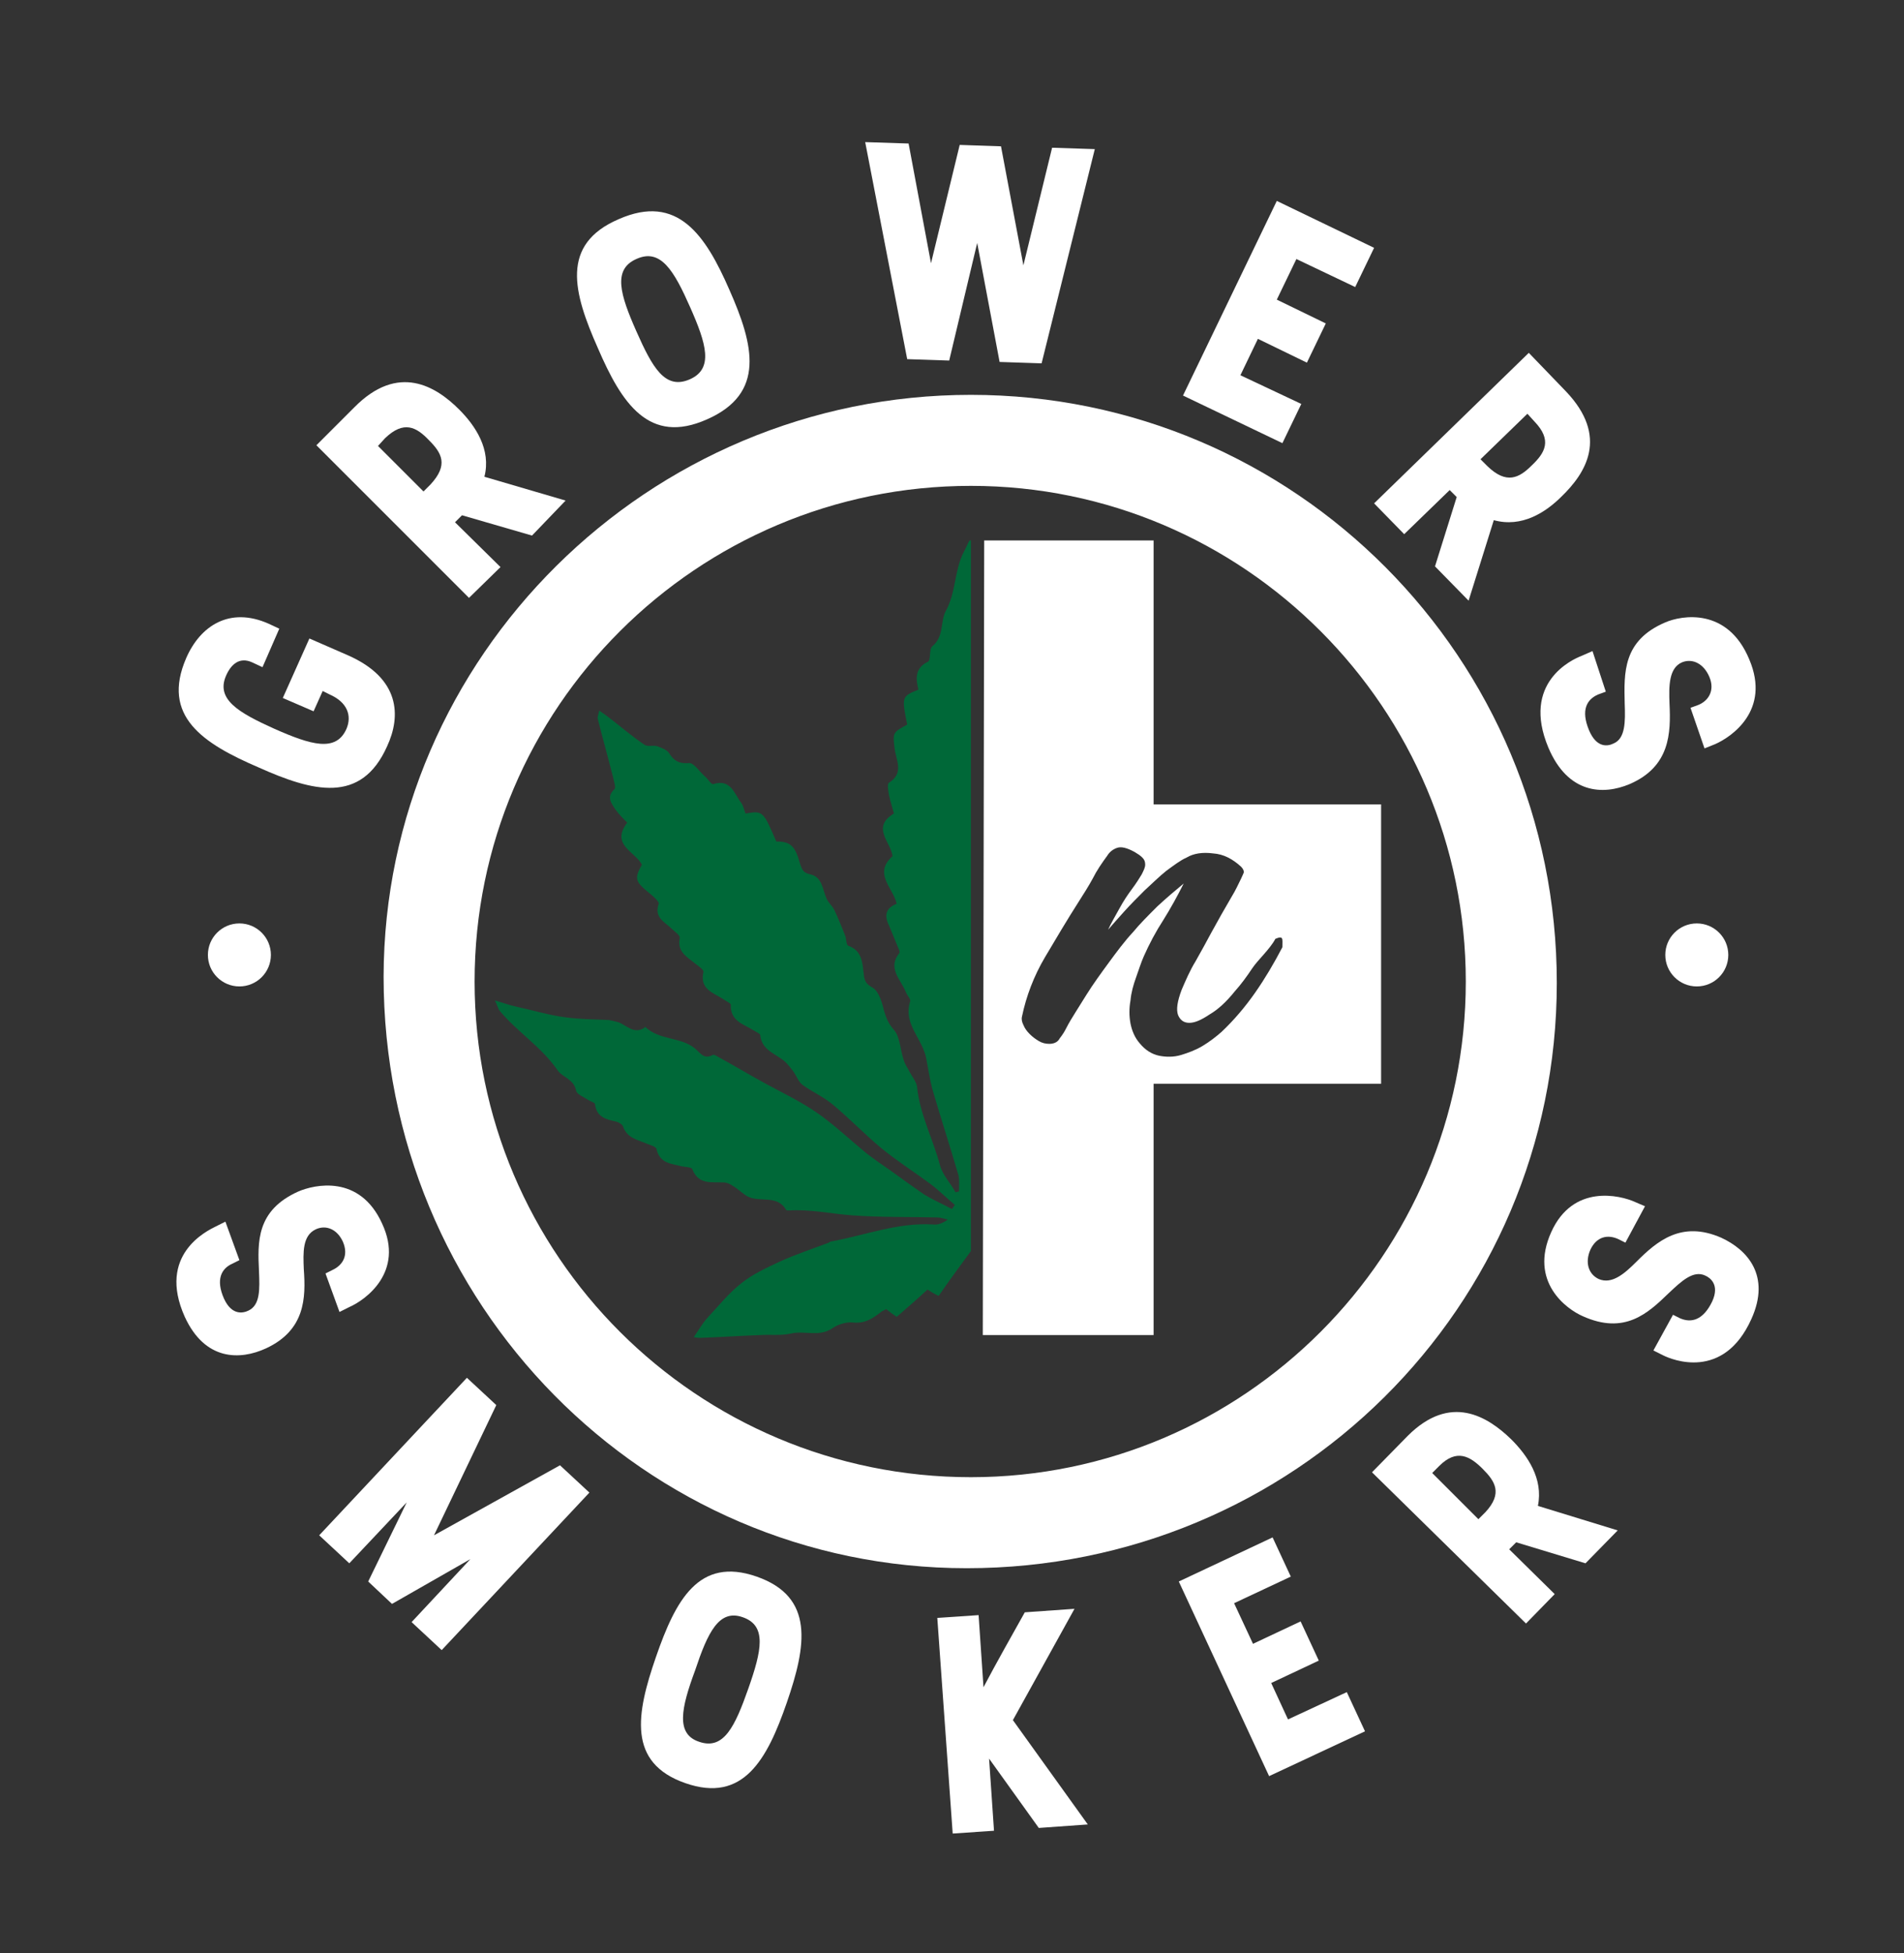 <?xml version="1.0" encoding="utf-8"?>
<!-- Generator: Adobe Illustrator 19.0.0, SVG Export Plug-In . SVG Version: 6.00 Build 0)  -->
<svg version="1.1" id="Layer_1" xmlns="http://www.w3.org/2000/svg" xmlns:xlink="http://www.w3.org/1999/xlink" x="0px" y="0px"
	 viewBox="0 0 272 279" style="enable-background:new 0 0 272 279;" xml:space="preserve">
<rect x="0" y="0" width="272" height="279" fill="#333333" stroke="none"/>
<style type="text/css">
	.st0{fill:#006838;}
	.st1{fill:#FFFFFF;}
</style>
<path id="XMLID_59_" class="st0" d="M138.6,77.2c0,0-0.1,0-0.1,0c-0.3,0.5-0.5,1.1-0.8,1.6c-1.4,2.7-1.1,5.8-2.6,8.5
	c-0.8,1.5-0.2,3.6-1.9,5c-0.5,0.4-0.2,1.9-0.6,2.2c-1.9,0.9-1.8,2.4-1.4,4c-2.4,1-2.4,1-1.6,5c-2,1.1-2.1,1.1-1.8,3.4
	c0.2,1.7,1.4,3.5-0.8,4.9c-0.3,0.2-0.1,1.2,0,1.8c0.2,0.9,0.5,1.8,0.7,2.6c-3.3,2-0.4,4.1-0.2,6.1c-2.8,2.5,0.1,4.5,0.6,6.8
	c-1.6,0.6-1.8,1.7-1.1,3.1c0.4,1,0.8,1.9,1.2,2.9c0.1,0.3,0.4,0.8,0.3,1c-1.8,2.2,0.2,3.8,0.9,5.6c0.2,0.5,0.8,1.1,0.6,1.4
	c-0.8,2.6,0.9,4.5,1.8,6.5c0.2,0.5,0.4,1,0.5,1.5c0.3,1.5,0.5,3,0.9,4.5c1.2,4.1,2.5,8.1,3.7,12.2c0.2,0.7,0.1,1.6,0.1,2.4
	c-0.2,0-0.4,0.1-0.5,0.1c-0.7-1.3-1.8-2.4-2.2-3.8c-1-3.8-2.9-7.3-3.3-11.3c-0.1-0.7-0.7-1.4-1-2c-0.3-0.6-0.7-1.1-0.9-1.8
	c-0.5-1.4-0.5-3.3-1.4-4.3c-0.8-0.9-1.1-1.7-1.4-2.7c-0.3-1.2-0.7-2.7-1.6-3.3c-0.9-0.5-1.2-0.9-1.3-1.9c-0.2-1.6-0.2-3.4-2.2-4.1
	c-0.3-0.1-0.3-0.9-0.4-1.3c-0.5-1.3-1-2.5-1.6-3.8c-0.3-0.6-0.8-1-1.1-1.6c-0.6-1.3-0.6-3.1-2.3-3.5c-1-0.2-1.2-0.6-1.5-1.5
	c-0.7-2.6-1.4-3.2-3.4-3.2c-1.9-4.4-1.9-4.4-4.4-4c-0.2-0.5-0.3-1.1-0.6-1.5c-1-1.3-1.5-3.5-4-2.7c-0.3,0.1-0.8-0.8-1.2-1.1
	c-0.8-0.7-1.6-2-2.3-1.9c-1.4,0.1-2.1-0.3-2.8-1.4c-0.3-0.5-1.1-0.8-1.7-1c-0.6-0.2-1.3,0.1-1.8-0.2c-1.8-1.2-3.4-2.6-5.1-3.9
	c-0.4-0.3-0.8-0.6-1.4-1c-0.1,0.6-0.3,0.9-0.2,1.2c0.7,2.8,1.5,5.6,2.2,8.4c0.1,0.5,0.4,1.4,0.2,1.6c-1.2,1.1-0.5,2,0.1,2.9
	c0.5,0.7,1.1,1.3,1.7,1.9c-2.4,3.2,1.1,4.1,2.1,6c-1.1,2-1,2.4,1.1,4.1c0.5,0.4,1.4,1.2,1.3,1.5c-0.7,2,0.9,2.6,1.9,3.6
	c0.4,0.4,1.2,0.9,1.1,1.3c-0.4,2,1.1,2.7,2.3,3.7c0.4,0.3,1.1,0.8,1.1,1.1c-0.6,2.5,1.4,3,2.8,3.9c0.4,0.3,1.1,0.6,1.1,0.8
	c-0.1,2.4,1.9,2.8,3.3,3.7c0.3,0.2,0.8,0.4,0.9,0.6c0.2,2.3,2.3,2.7,3.6,3.9c0.4,0.4,0.8,0.9,1.1,1.3c0.5,0.7,0.8,1.6,1.4,2
	c1.4,1,3,1.7,4.3,2.8c2.4,2,4.5,4.2,6.9,6.2c2.2,1.8,4.7,3.4,7,5.1c1.2,0.9,2.3,2,3.5,3c-0.1,0.2-0.3,0.4-0.4,0.6
	c-1.3-0.7-2.7-1.3-4-2.1c-2.2-1.5-4.3-3.1-6.5-4.6c-0.7-0.5-1.4-1-2-1.5c-2.3-1.9-4.5-4-7-5.7c-2.2-1.5-4.7-2.7-7.1-4
	c-2.4-1.3-4.7-2.7-7.1-4c-0.2-0.1-0.4-0.2-0.5-0.1c-1.3,0.7-1.8-0.4-2.6-1c-2-1.6-5-1.1-7-3c-1.6,1.2-2.7-0.3-3.9-0.7
	c-0.4-0.1-0.8-0.2-1.3-0.3c-2.1-0.1-4.2-0.1-6.3-0.4c-2.3-0.3-4.6-1-6.9-1.5c-0.9-0.2-1.8-0.5-3.1-0.9c0.4,0.8,0.5,1.3,0.7,1.5
	c2.5,3,5.9,5.1,8.2,8.4c0.7,1.1,2.4,1.3,2.7,3c0.1,0.5,1.1,0.9,1.7,1.3c0.3,0.2,1,0.4,1,0.6c0.2,1.8,1.5,2.2,3,2.5
	c0.4,0.1,0.9,0.4,1,0.7c0.6,1.7,2.1,1.9,3.5,2.5c0.5,0.2,1.3,0.4,1.3,0.8c0.5,2,2.1,2,3.6,2.4c0.5,0.1,1.4,0.1,1.5,0.4
	c0.9,2.3,2.8,1.8,4.5,1.9c0.4,0,0.9,0.2,1.3,0.5c0.7,0.4,1.4,1.1,2.1,1.5c1.7,0.9,4.2-0.3,5.5,1.9c0,0.1,0.2,0.1,0.4,0.1
	c3.1-0.2,6.1,0.5,9.1,0.7c4,0.3,8,0.2,12.1,0.3c0.5,0,1,0.2,1.5,0.3c-0.7,0.5-1.4,0.8-2.1,0.7c-5-0.3-9.6,1.5-14.4,2.4
	c-0.2,0-0.4,0.1-0.5,0.2c-2.4,0.9-4.8,1.7-7,2.7c-1.9,0.9-3.9,1.8-5.5,3.1c-1.8,1.4-3.3,3.3-4.9,5c-0.7,0.8-1.2,1.7-1.9,2.7
	c0.6,0.1,0.7,0.1,0.9,0.1c2.9-0.1,5.7-0.3,8.6-0.4c1.4-0.1,2.9,0.1,4.3-0.2c2-0.5,4,0.5,5.9-0.7c0.8-0.6,2.1-1,3-0.9
	c1.8,0.2,2.9-0.6,4.2-1.6c0.2-0.1,0.4-0.2,0.6-0.3c0.5,0.4,0.9,0.7,1.5,1.1c1.5-1.3,3-2.6,4.4-3.9c0.5,0.3,0.9,0.6,1.6,0.9
	c1.5-2.2,3-4.2,4.6-6.4V77.2z"/>
<path id="XMLID_56_" class="st1" d="M138.7,56.4c46.3,0,83.7,37.6,83.7,84c0,46.3-37.6,83.6-84.3,83.6c-46.1,0-83.3-37.8-83.3-84.5
	C54.9,93.8,92.6,56.4,138.7,56.4z M209.4,140.2c0-39-31.7-70.8-70.7-70.8c-39.1,0-70.9,31.7-70.9,70.8c0,39.1,31.8,70.8,70.9,70.8
	C177.7,211,209.4,179.2,209.4,140.2z"/>
<path id="XMLID_51_" class="st1" d="M140.6,77.2h24.2v37.7h32.5v39.9h-32.5v35.9h-24.4 M178.9,138.3c-0.8,1.2-1.6,2.3-2.5,3.3
	c-1.2,1.5-2.4,2.6-3.6,3.3c-1.2,0.8-2.1,1.2-2.9,1.2c-0.8,0-1.3-0.4-1.6-1.1c-0.3-0.8-0.1-2,0.5-3.6c0.6-1.4,1.2-2.8,2-4.1
	c0.8-1.4,1.5-2.7,2.2-4c0.5-0.9,1-1.8,1.5-2.7c0.5-0.9,1-1.7,1.5-2.6c0.5-0.8,0.9-1.7,1.3-2.5c0.2-0.4,0.3-0.7,0.4-0.9
	c0-0.2-0.1-0.5-0.4-0.8c-1.2-1.1-2.5-1.8-4-1.9c-1.5-0.2-2.8,0-3.8,0.6c-0.9,0.4-1.8,1.1-2.9,1.9c-1,0.8-2,1.8-3.1,2.8
	c-1,1-2,2-2.9,3c-0.9,1-1.7,1.9-2.3,2.6c0.4-0.9,1-1.9,1.6-3c0.6-1.1,1.2-2,1.8-2.8c0.6-0.8,1.1-1.6,1.4-2.1c0.3-0.6,0.5-1,0.5-1.4
	c0-0.4-0.1-0.7-0.4-1c-0.3-0.3-0.6-0.5-1.1-0.8c-1.1-0.6-1.9-0.8-2.5-0.6c-0.6,0.2-1.1,0.6-1.4,1.1c-0.8,1.1-1.5,2.1-2.1,3.3
	c-0.6,1.1-1.3,2.2-2,3.3c-1.6,2.5-3.2,5.2-4.8,7.9c-1.6,2.7-2.7,5.6-3.3,8.5c-0.1,0.4,0,0.8,0.2,1.2c0.2,0.5,0.5,0.9,0.9,1.3
	c0.4,0.4,0.8,0.7,1.3,1c0.5,0.3,1,0.4,1.5,0.4c0.6,0,1.2-0.2,1.5-0.8c0.4-0.5,0.7-1,0.9-1.4c0.4-0.8,0.9-1.6,1.4-2.4
	c0.5-0.8,1-1.6,1.5-2.4c1-1.6,2.1-3.1,3.2-4.6c1.1-1.5,2.2-3,3.5-4.4c0.9-1.1,2.1-2.3,3.4-3.6c1.4-1.3,2.6-2.3,3.8-3.3
	c-0.9,1.8-1.9,3.6-2.9,5.2c-1.1,1.7-2,3.4-2.8,5.2c-0.4,0.9-0.7,1.9-1.1,3c-0.4,1.1-0.7,2.2-0.8,3.3c-0.2,1.1-0.2,2.2,0,3.3
	c0.2,1,0.6,2,1.3,2.8c0.8,1,1.8,1.6,2.8,1.8c1,0.2,2.1,0.2,3.1-0.1c1-0.3,2.1-0.7,3.1-1.3c1-0.6,1.9-1.3,2.7-2
	c1.8-1.7,3.4-3.6,4.8-5.6c1.4-2,2.7-4.2,3.9-6.5c0-1.2,0.2-1.7-1-1.2C181.4,135.6,179.7,137.1,178.9,138.3z"/>
<circle id="XMLID_50_" class="st1" cx="34.2" cy="136.4" r="4.5"/>
<circle id="XMLID_49_" class="st1" cx="242.4" cy="136.4" r="4.5"/>
<g id="XMLID_31_">
	<path id="XMLID_47_" class="st1" d="M40.4,99.7l3.8-8.5l5.5,2.4c7.5,3.3,7.6,8.7,5.6,13c-3.7,8.3-10.6,6.5-18.4,3
		C29,106.2,23,102.3,26.6,94c2-4.6,6.2-7.4,11.8-4.9l1.5,0.7l-2.4,5.5L36,94.6c-1.8-0.8-3,0.3-3.7,1.9c-1.5,3.4,1.8,5.3,6.9,7.6
		c5.2,2.3,8.8,3.4,10.3,0c0.8-1.9,0.1-3.8-2.4-4.9l-1-0.5l-1.3,2.9L40.4,99.7z"/>
	<path id="XMLID_44_" class="st1" d="M45.2,63.6l5.4-5.4c6.3-6.4,11.7-3,15,0.3c2.3,2.3,4.6,5.7,3.6,9.6l11.6,3.4L76,76.5l-10-2.9
		l-1,1l6.5,6.4L67,85.4L45.2,63.6z M60.5,70.2l1-1c2.6-2.8,1.6-4.5-0.2-6.3C59.5,61,57.7,60,55,62.6L54,63.7L60.5,70.2z"/>
	<path id="XMLID_41_" class="st1" d="M88.4,31.3c8.4-3.7,12.4,2.3,15.8,10.1c3.5,7.9,5.2,14.8-3.2,18.5c-8.3,3.7-12.2-2.3-15.6-10.2
		C81.9,41.8,80,34.9,88.4,31.3z M98.5,54.2c3.5-1.5,2.4-5.1,0.1-10.3c-2.3-5.2-4.2-8.5-7.7-6.9c-3.4,1.5-2.3,5.1,0,10.3
		C93.2,52.5,95,55.7,98.5,54.2z"/>
	<path id="XMLID_39_" class="st1" d="M133,37.6l4.1-16.9l5.9,0.2l3.2,17l4.1-16.8l6.1,0.2l-7.6,30.6l-6-0.2l-3.2-17l-4,16.8l-6-0.2
		l-6-31l6.2,0.2L133,37.6z"/>
	<path id="XMLID_37_" class="st1" d="M182.4,28.7l13.9,6.7l-2.7,5.6l-8.4-4l-2.8,5.8l7,3.4l-2.7,5.6l-7-3.4l-2.5,5.2l8.7,4.1
		l-2.7,5.6l-14.2-6.8L182.4,28.7z"/>
	<path id="XMLID_34_" class="st1" d="M218.4,50.4l5.3,5.5c6.2,6.5,2.8,11.7-0.6,15c-2.3,2.3-5.7,4.5-9.7,3.4l-3.6,11.5l-4.8-4.9
		l3.1-9.9l-1-1l-6.5,6.3l-4.3-4.4L218.4,50.4z M211.5,65.6l1,1c2.7,2.6,4.5,1.7,6.3-0.1c1.9-1.8,3-3.6,0.4-6.3l-1-1.1L211.5,65.6z"
		/>
	<path id="XMLID_32_" class="st1" d="M227.5,93l1.9,5.8l-1.1,0.4c-1.6,0.7-2.5,2.2-1.3,5.1c1.1,2.6,2.7,2.3,3.5,1.9
		c1.7-0.7,1.7-3.1,1.6-5.7c-0.1-4.4-0.3-9,5.8-11.6c2.3-1,8.9-2.2,12,5.3c3.1,7.3-2.6,11.1-4.9,12.1l-1.5,0.6l-2-5.8l1.1-0.4
		c1.5-0.6,2.4-2.1,1.6-4c-0.8-1.9-2.4-2.7-3.9-2.1c-1.9,0.8-1.9,3.4-1.8,5.9c0.2,4.2,0.1,9-5.7,11.5c-3.8,1.6-8.8,1.4-11.6-5.2
		c-3.9-9.3,3.4-12.6,4.7-13.1L227.5,93z"/>
</g>
<g id="XMLID_4_">
	<path id="XMLID_29_" class="st1" d="M236.2,192.9l2.8-5.1l1,0.5c1.6,0.7,3.3,0.3,4.6-2.4c1.1-2.4-0.3-3.4-1-3.7
		c-1.7-0.8-3.4,0.8-5.2,2.5c-3,2.9-6.3,6-12.3,3.3c-2.3-1-7.7-4.9-4.5-12c3.1-6.9,9.8-5.3,12-4.3l1.4,0.6l-2.8,5.2l-1-0.5
		c-1.5-0.7-3.1-0.4-4,1.5c-0.8,1.8-0.3,3.5,1.2,4.2c1.9,0.8,3.7-0.8,5.4-2.5c2.9-2.9,6.4-5.9,12.1-3.4c3.7,1.7,7.1,5.4,4.3,11.6
		c-4,8.9-11.4,5.8-12.6,5.2L236.2,192.9z"/>
	<path id="XMLID_26_" class="st1" d="M196,210.3l5.1-5.2c6.1-6.1,11.4-2.8,14.8,0.5c2.3,2.3,4.6,5.6,3.8,9.5l11.4,3.5l-4.6,4.7
		l-9.9-3l-1,1l6.5,6.4l-4.1,4.2L196,210.3z M211.2,217l1-1c2.5-2.7,1.4-4.4-0.4-6.2c-1.8-1.8-3.7-2.9-6.2-0.4l-1,1L211.2,217z"/>
	<path id="XMLID_24_" class="st1" d="M168.4,225.9l13.4-6.3l2.6,5.6l-8.1,3.8l2.7,5.8l6.8-3.2l2.6,5.6l-6.8,3.2l2.4,5.2l8.4-3.9
		l2.6,5.6l-13.7,6.4L168.4,225.9z"/>
	<path id="XMLID_22_" class="st1" d="M133.9,231.1l5.9-0.4l0.7,10.3c1.9-3.6,4-7.3,5.9-10.7l7.1-0.5l-8.8,15.9l10.7,14.9l-7,0.5
		l-7.1-9.9l0.7,10.3l-5.9,0.4L133.9,231.1z"/>
	<path id="XMLID_19_" class="st1" d="M108.1,225.2c8.3,2.9,7.1,9.9,4.3,18c-2.8,8.1-6.2,14.4-14.5,11.5c-8.3-2.9-7-9.9-4.2-18
		C96.5,228.6,99.8,222.3,108.1,225.2z M99.9,248.8c3.5,1.2,5.1-2.2,7-7.6c1.9-5.4,2.7-9-0.8-10.2c-3.4-1.2-5,2.2-6.8,7.6
		C97.3,244,96.5,247.7,99.9,248.8z"/>
	<path id="XMLID_17_" class="st1" d="M66.7,196.8l4.2,3.9L62,219.3l18-10l4.2,3.9l-21.1,22.5l-4.3-4l8.4-9L56,229.1l-3.4-3.2
		l5.5-11.3l-8.2,8.7l-4.3-4L66.7,196.8z"/>
	<path id="XMLID_8_" class="st1" d="M32.2,174.5l2,5.5l-1,0.5c-1.6,0.7-2.4,2.3-1.2,5c1.1,2.4,2.7,2.1,3.5,1.7
		c1.7-0.8,1.6-3.1,1.5-5.6c-0.2-4.2-0.4-8.7,5.6-11.4c2.3-1,8.8-2.5,12,4.6c3.2,6.9-2.4,10.9-4.7,11.9l-1.4,0.7l-2-5.5l1-0.5
		c1.5-0.7,2.3-2.1,1.5-4c-0.8-1.8-2.4-2.5-3.9-1.8c-1.9,0.9-1.8,3.3-1.7,5.7c0.3,4.1,0.2,8.7-5.4,11.3c-3.7,1.7-8.7,1.8-11.6-4.5
		c-4-8.9,3.2-12.3,4.4-12.9L32.2,174.5z"/>
</g>
</svg>
